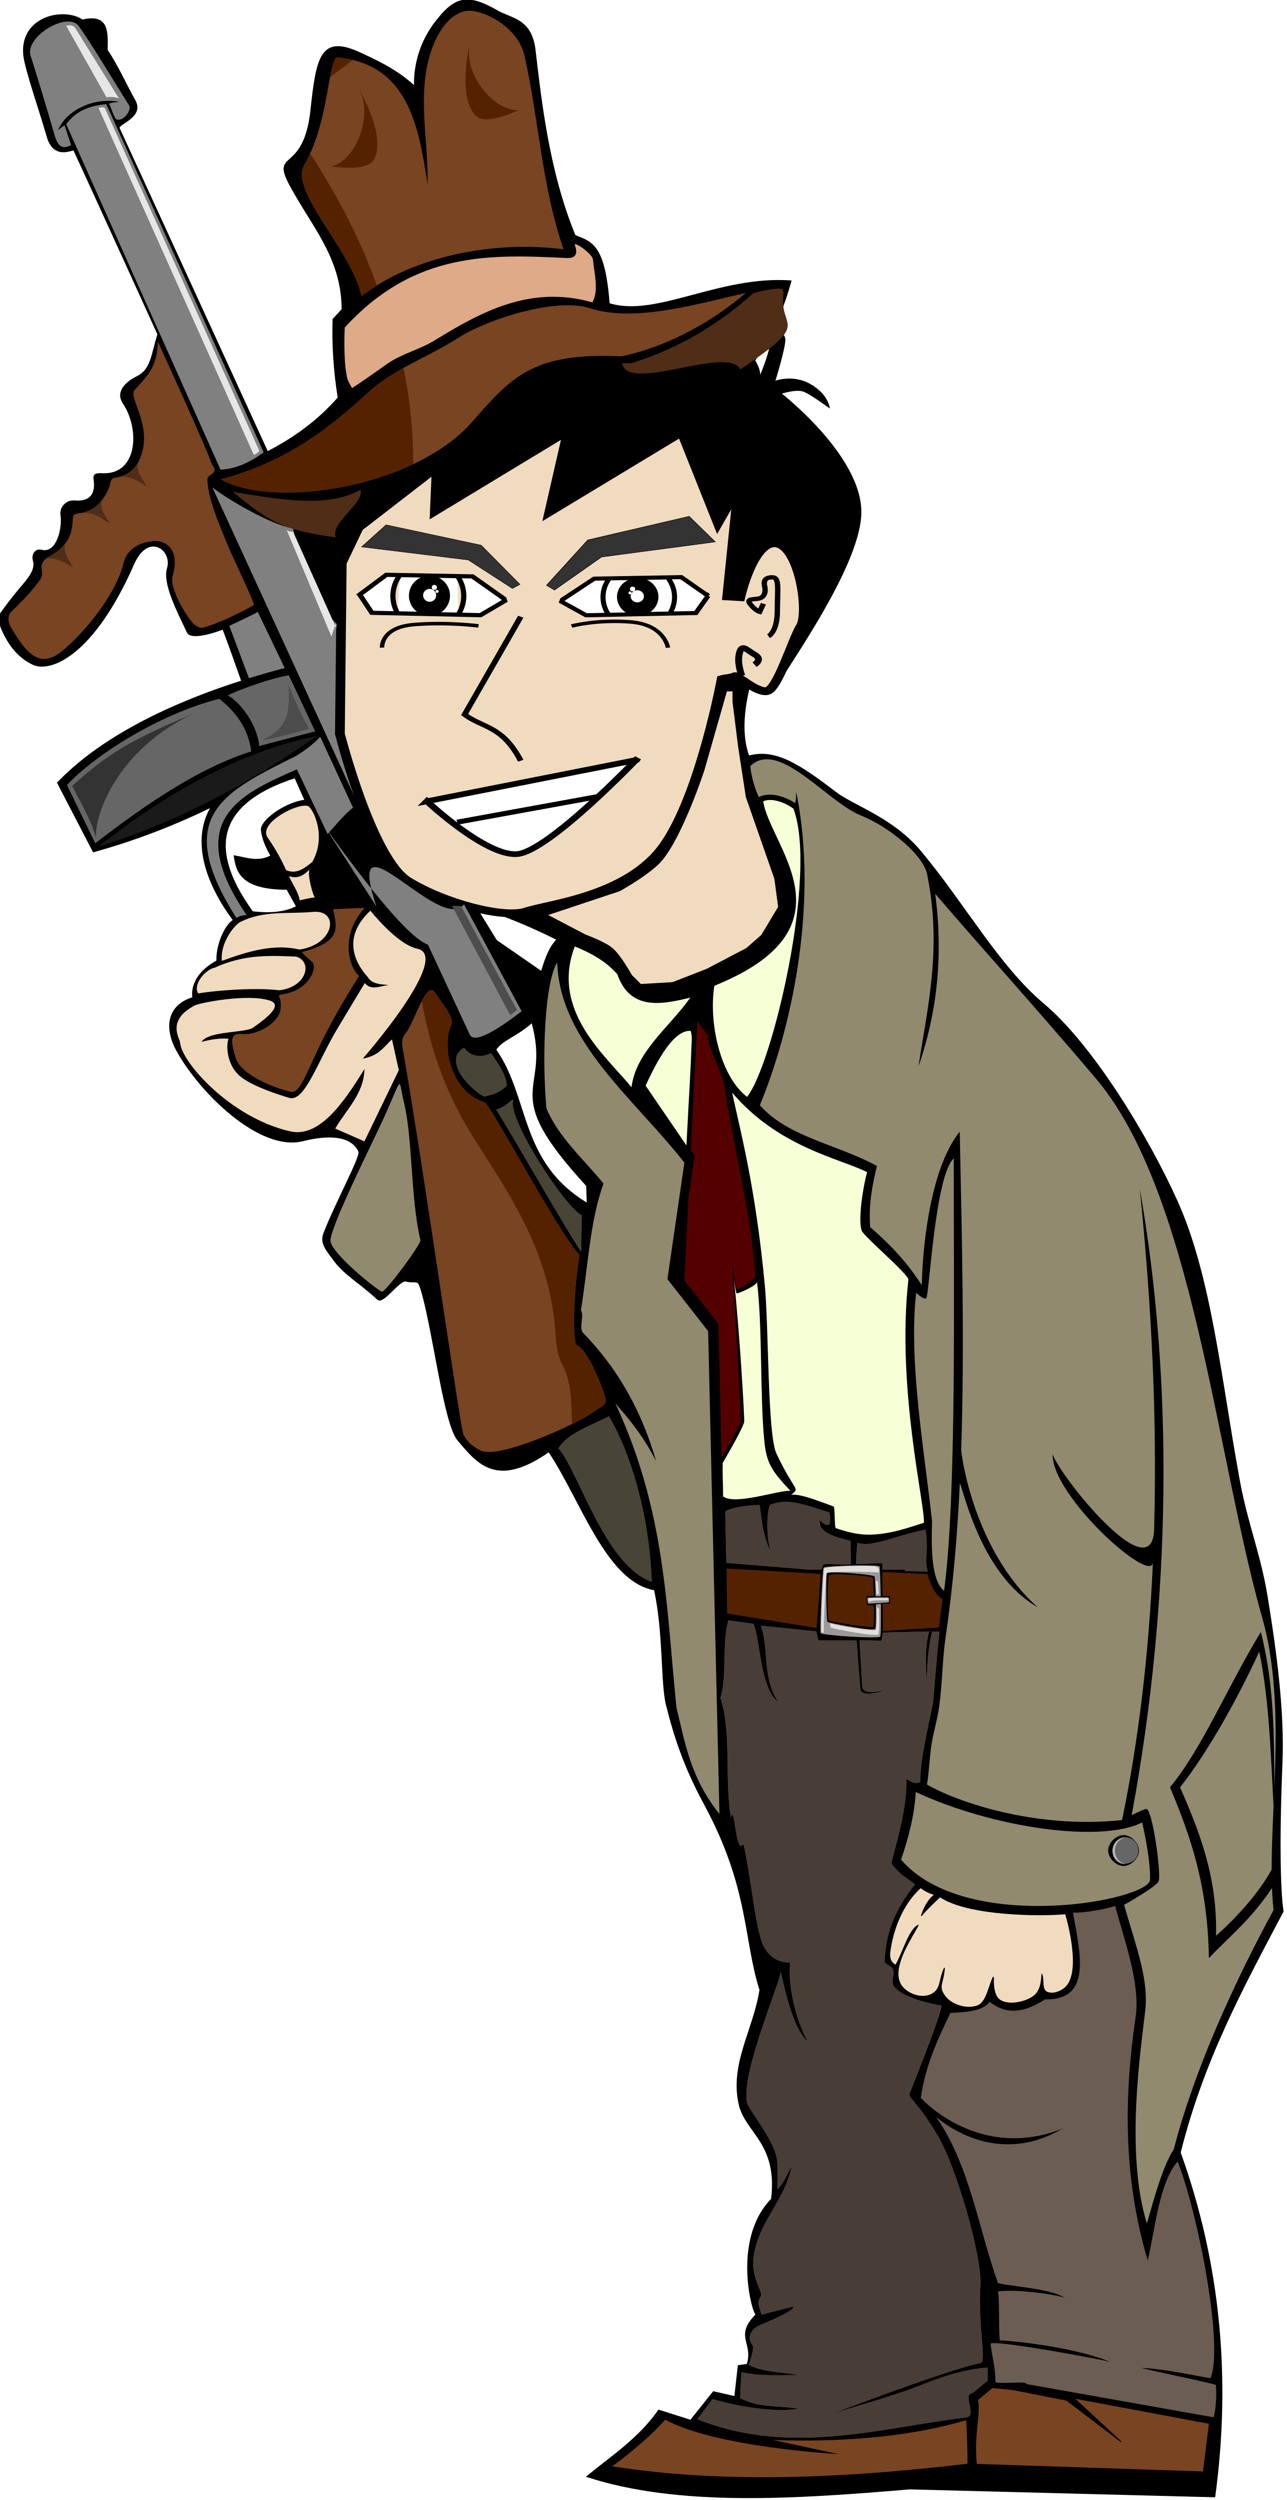 <?xml version="1.0" encoding="UTF-8" standalone="no"?>
<!-- Created with Inkscape (http://www.inkscape.org/) -->

<svg
   xmlns:dc="http://purl.org/dc/elements/1.1/"
   xmlns:cc="http://creativecommons.org/ns#"
   xmlns:rdf="http://www.w3.org/1999/02/22-rdf-syntax-ns#"
   xmlns:svg="http://www.w3.org/2000/svg"
   xmlns="http://www.w3.org/2000/svg"
   xmlns:sodipodi="http://sodipodi.sourceforge.net/DTD/sodipodi-0.dtd"
   xmlns:inkscape="http://www.inkscape.org/namespaces/inkscape"
   id="svg5149"
   sodipodi:docname="gagnstergun.svg"
   viewBox="0 0 522.58 1015.1"
   version="1.1"
   inkscape:version="0.92.1 r15371"
   width="557.419"
   height="1082.773">
  <defs
     id="defs7368" />
  <sodipodi:namedview
     id="base"
     bordercolor="#666666"
     inkscape:pageshadow="2"
     inkscape:window-y="-8"
     fit-margin-left="0"
     pagecolor="#ffffff"
     fit-margin-top="0"
     inkscape:window-maximized="1"
     inkscape:zoom="0.4384062"
     inkscape:window-x="-8"
     inkscape:window-height="706"
     showgrid="false"
     borderopacity="1.0"
     inkscape:current-layer="g4822"
     inkscape:cx="534.61852"
     inkscape:cy="586.52295"
     fit-margin-right="0"
     fit-margin-bottom="0"
     inkscape:window-width="1366"
     inkscape:pageopacity="0.0"
     inkscape:document-units="px"
     inkscape:snap-global="false" />
  <g
     id="layer1"
     inkscape:label="Ebene 1"
     inkscape:groupmode="layer"
     transform="translate(-164.42,5.328)">
    <g
       id="g4920"
       transform="matrix(0.355,0,0,0.355,-1654,-310.94)">
      <path
         id="path3029-6"
         d="m 5656.6,860.86 c -13.474,0.065 -23.579,8.77 -36.375,25.344 -14.688,19.025 -24.526,44.532 -23.875,73.094 -21.358,-19.615 -45.531,-30.142 -61.125,-37.469 -45.489,-21.374 -50.685,2.542 -57.281,64.719 -7.951,74.947 -46.495,44.659 -23.562,86.937 26.116,48.149 58.807,82.195 59.219,141.22 l -10.406,11.25 c -0.94,29.933 1.135,59.848 5.875,89.781 -23.91,27.281 -51.426,46.532 -80.75,61.781 -78.05,-170.63 -168.2,-366.88 -169.62,-370 -2.193,-4.806 28.802,-12.6 17.969,-31.813 -10.124,-17.955 -19.783,-39.993 -31.688,-57.531 0.348,-21.009 1.57,-41.39 -28.281,-34.438 -22.483,-14.816 -72.276,-3.129 -67.156,41 1.863,16.058 18.763,64.495 26.625,92.188 7.847,27.642 29.512,13.957 30.594,15.781 0.836,1.41 44.318,96.483 96.062,210.47 -7.36,24.139 -7.62,40.542 -23.938,48.531 -11.336,5.55 -24.901,16.639 -15.469,30.688 19.483,29.018 17.063,81.469 -23.188,80.25 -7.057,-0.214 -11.418,-0.268 -10.406,6.312 2.458,15.99 -3.626,26.515 -22.125,24.812 -9.252,-0.851 -17.044,7.147 -15.719,16.156 2.269,15.423 -4.634,44.878 -22.344,40.219 -6.599,-1.736 -11.303,4.832 -9.188,12 3.688,12.492 -9.851,24.542 -20.594,38.031 -11.059,13.887 -20.324,26.618 -20.031,27.437 1.342,3.759 10.236,39.702 40.812,53.375 18.79,8.403 67.896,-8.723 114.59,-114.84 16.583,-37.685 44.969,-16.364 38.594,4.719 -5.357,17.715 12.209,50.672 22.719,73.219 3.479,7.464 22.99,2.974 40.781,-3.594 2.157,5.132 22.405,61.176 24.5,68.656 2.02,27.881 2.643,79.682 -16.906,110.94 -50.488,40.136 -33.845,102.15 4.25,153.12 -10.51,6.908 -19.659,30.236 -18.781,46.594 -19.48,10.63 -29.523,25.705 -27.625,42.094 -27.878,8.539 -33.461,33.276 -17.75,61.5 26.284,47.218 94.306,114.6 143.69,102.22 15.877,-3.98 53.033,-11.254 64.062,12.219 2.622,5.581 -26.122,57.734 -39.906,93.375 -4.514,11.672 2.673,19.003 10.281,29.656 12.848,17.99 29.493,26.114 51.188,46.219 6.272,5.813 24.885,-22.68 32.156,-20.969 13.07,3.076 13.48,-3.634 17.75,10.719 13.794,46.372 25.826,152.42 41.719,171.16 22.612,26.654 44.3,55.063 104.06,13.281 36.555,54.18 65.818,148.63 120.88,157.91 10.675,49.067 7.478,107 13.594,131.41 9.03,36.028 19.987,70.3 43.438,113.66 51.859,95.879 44.974,153.91 63.594,212.59 -7.422,46.673 -34.893,85.69 -23.406,132.44 8.277,31.417 44.234,43.4 36.656,106.75 -45.79,46.883 -20.916,133.66 -17.531,131.81 -25.082,25.511 -2.455,32.175 -10.332,57.214 l -10.199,1.474 -3.969,35.406 -24.438,-5.594 -26.125,32.656 -36.469,-11.562 c -22.955,32.797 -53.74,52.514 -82.281,76 105.32,34.163 236.86,25.251 369.75,14.125 l 348.59,9.031 c 18.144,-134.2 6.615,-265.61 -39.5,-393.78 26.578,-105.57 70.026,-185.58 117.71,-275.81 0,0 -6.821,-33.507 -1.281,-170.28 2.302,-56.834 -5.976,-122.62 -17.019,-190.04 -7.97,-48.658 -22.699,-82.856 -31.906,-133.28 -21.73,-119.01 -32.261,-232.79 -71.5,-319.69 -32.182,-71.268 -95.322,-176.71 -152.72,-224.97 -51.403,-43.215 -90.651,-115.26 -141.12,-175.19 -31.285,-37.144 -76.132,-51.114 -96.438,-66.625 -40.189,-30.7 -68.396,-49.837 -99.219,-41.344 -15.284,-42.468 5.702,-96.938 15.906,-132.28 62.929,-217.96 -56.5,-191.88 -85.406,-175.28 -16.942,-10.171 -28.756,-25.506 -35.656,-45.719 58.281,-45.106 122.03,-76.147 153.5,-190.19 -82.353,-5.831 -154.33,42.684 -208,26 -5.17,-68.102 -20.215,-70.272 -39.031,-77.937 -30.636,-74.127 -39.252,-157.48 -45.719,-212.16 -4.226,-35.734 -26.95,-35.358 -43.438,-44.906 -14.305,-8.284 -25.094,-12.294 -34.312,-12.25 z m -190.5,599.28 c 23.969,7.209 48.595,13.213 72.938,19.75 -3.344,16.599 0.407,32.602 14.094,47.781 -5.434,7.219 -33.027,30.872 -11.656,35.844 -2.354,12.48 -11.459,27.734 5.312,42.031 0,0 -8.861,6.349 -8.781,13.406 -7.91,-18.296 -36.301,-80.797 -71.906,-158.81 z m -6.469,290.31 11.438,25.625 c -23.02,2.829 -51.085,23.576 -49.844,34.281 1.148,9.904 5.285,19.521 10.969,29.281 -14.914,8.014 -28.289,2.252 -42.062,0 2.6,17.71 6.94,38.178 60.344,38.406 l 11,19.656 c -15.344,7.673 -32.545,7.957 -50.312,5.938 -42.13,-58.573 -54.832,-119.58 48.469,-153.19 z m 207.25,148.16 c 24.057,5.717 62.541,21.711 92.469,36.875 -8.927,9.123 -13.128,21.425 -17.781,36.531 l -51.406,-35.562 z m 63.875,131.72 c 22.954,82.842 -40.686,74.414 62.562,186.78 l 0.625,20.031 c -78.208,-47.076 -65.704,-119.88 -104.51,-175.71 7.536,-11.619 23.411,-14.941 41.319,-31.102 z"
         sodipodi:nodetypes="cscsssccccssccssccssssssssscssssccccccscsscscssccsscccccccccccccccssssssscscccccssccccccccccscccccccccccccccc"
         style="fill:#000000;stroke:#000000;stroke-width:1px"
         inkscape:connector-curvature="0" />
      <path
         id="path3507-0"
         d="m 5535.1,1627.2 c -1.411,30.752 36.78,37.265 31.754,77.218 -7.401,-16.783 -27.851,-0.999 -43.946,-39.05 -8.337,-19.708 0.704,-28.668 12.192,-38.168 z"
         sodipodi:nodetypes="ccsc"
         style="fill:#ffffff"
         inkscape:connector-curvature="0" />
      <path
         id="path3603-5"
         style="fill:#f1dbbf;fill-opacity:1"
         inkscape:connector-curvature="0"
         d="m 5471.2,1782.3 c -14.868,0.083 -53.313,21.169 -42.719,36.562 8.019,11.65 15.346,24.264 21.031,37.188 12.012,5.226 21.024,-2.111 30.062,-9.375 15.631,-27.93 2.714,-56.846 -3.656,-63.031 -0.951,-0.923 -2.595,-1.356 -4.719,-1.344 z m 6.438,71.5 c -0.594,0.216 -1.03,0.728 -1.344,1.469 0.45,-0.48 0.9,-0.959 1.344,-1.469 z m -1.344,1.5 c -6.826,7.286 -14.416,11.076 -23.562,7.531 4.096,9.27 11.184,18.969 12.312,27.813 0,-10e-5 14.468,-3.542 17.438,-3.219 -1.756,-1.216 -8.911,-25.576 -6.188,-32.125 z m 69.688,47.156 c -34.713,32.298 -15.222,62.525 -2.906,76.094 4.71,7.801 14.361,8.186 23.812,8.875 -9.516,1.077 -20.071,6.797 -27.344,-2.219 l -31.062,51.688 c -23.214,38.623 -37.65,84.894 -55.406,79.625 -8.155,-2.42 -42.85,-12.842 -57.156,-25.563 -13.289,-11.816 -15.508,-32.589 -12.25,-41.969 -7.442,-0.784 -16.921,-0.128 -30.875,3.5 8.181,-12.838 50.541,-9.988 59.25,-16.406 8.435,-6.216 36.539,-24.945 19.062,-30.75 -25.536,-8.482 -80.665,2.691 -85.938,5.438 -33.015,17.2 -17.127,37.916 -16.844,42.594 1.353,22.332 58.285,86.418 126.19,101.53 32.812,7.303 60.59,-32.113 84.625,-71.344 -0.562,28.475 -20.795,46.222 -33.406,68.125 l 33.406,14.625 39.312,-81.375 -7.781,-35.219 c -9.359,8.103 -13.944,18.311 -33.375,21.938 0,0 102.87,-117.36 62.188,-125.75 -22.974,-4.74 -53.5,-43.438 -53.5,-43.438 z m -63.562,1.25 c -0.911,0.022 -1.861,0.082 -2.844,0.188 -27.469,2.483 -55.429,-1.967 -82.125,11.344 -6.542,2.808 -23.802,24.367 -21.344,44.625 29.846,-10.884 59.597,-19.892 88.594,-12.938 39.718,-5.641 45.963,-43.896 17.719,-43.219 z m -49.188,50.531 c -20.654,0.142 -41.93,2.694 -65.219,13.375 -10.934,2.08 -25.302,19.056 -19.062,29.438 15.62,-2.655 61.483,-7.178 93.125,-3.562 31.127,-3.832 38.189,-32.622 19.062,-38.5 -9.274,-0.392 -18.518,-0.815 -27.906,-0.75 z" />
      <path
         id="path3776-4"
         d="m 6197.5,3030.3 c 0,0 -16.272,15.026 -21.327,21.803 2.204,-7.21 7.159,-18.557 15.522,-24.435 -5.098,-0.689 -12.938,-4.887 -16.263,-7.919 -20.804,18.525 -31.96,47.964 -35.283,73.564 -0.597,4.603 -0.529,11.375 6.556,15.333 7.428,-11.913 15.438,-41.208 25.653,-45.64 -5.746,12.074 -30.06,45.294 -20.791,65.913 5.054,11.243 22.896,18.445 34.311,13.794 13.659,-5.566 9.829,-16.246 16.686,-31.124 -1.143,17.617 -7.855,20.903 0.287,32.066 7.734,10.603 25.49,15.983 37.731,11.25 10.558,-4.083 12.86,-23.674 18.007,-32.962 -0.36,14.009 1.635,23.636 8.811,27.393 10.07,5.273 27.846,1.603 36.968,-5.178 7.123,-5.295 9.009,-13.422 9.64,-24.822 2.453,4.263 -0.75,16.522 5.251,19.736 7.615,4.079 19.627,-1.226 24.539,-8.332 15.369,-22.235 -2.745,-81.043 -2.745,-81.043 -25.836,2.69 -111.22,2.501 -143.55,-19.398 z"
         sodipodi:nodetypes="scccsccsscsscsscssss"
         style="fill:#f1dbbf;stroke:#000000;stroke-width:1px;fill-opacity:1"
         inkscape:connector-curvature="0" />
      <path
         id="path3796-6"
         d="m 6169.3,2909.7 c -1.467,26.761 -8.187,52.672 -16.938,78.219 74.117,86.659 284.85,47.508 285.81,23.094 0.96,-24.414 -9.125,-66.531 -9.125,-66.531 -46.022,24.259 -170.67,6.863 -259.75,-34.781 z m 238.12,50.562 c 8.361,-1e-4 17.156,8.795 17.156,17.156 0,8.361 -8.795,17.125 -17.156,17.125 -8.361,0 -17.125,-8.764 -17.125,-17.125 0,-8.361 8.764,-17.156 17.125,-17.156 z"
         sodipodi:nodetypes="ccsccsssss"
         style="fill:#918a6f;stroke:#000000;stroke-width:1px"
         inkscape:connector-curvature="0" />
      <path
         id="path3050-0"
         d="m 5503.4,1900.7 c 3.313,18.764 10.487,34.761 -27.421,46.702 -10.714,3.375 -11.494,0.192 3.351,13.767 5.421,4.958 -0.401,23.09 -18.343,32.233 -9.746,4.966 -20.801,4.536 -19.702,6.635 3.198,6.106 2.344,16.03 0.885,19.477 -6.626,15.656 -28.961,25.33 -42.697,23.97 -15.209,-1.506 -12.805,9.254 -7.924,26.511 6.208,21.945 49.498,36.047 56.411,37.737 10.343,2.528 12.982,8.622 29.02,-27.129 18.032,-40.198 31.885,-64.645 55.995,-103.53 -11.549,-10.077 -22.31,-46.152 6.507,-77.848 -7.914,0.355 -36.083,1.479 -36.083,1.479 z"
         sodipodi:nodetypes="csssssssssccc"
         style="fill:#784421"
         inkscape:connector-curvature="0" />
      <path
         id="path3132-5"
         d="m 5255.4,976.83 c -27.8,-3.662 -53.338,10.007 -63.563,26.866 -5.675,9.356 -3.459,5.548 4.345,0.453 0.563,1.377 6.978,21.39 7.43,22.64 -12.058,6.441 -16.217,-0.529 -20.415,-16.607 -2.265,-8.678 -23.045,-77.548 -25.657,-84.683 -8.178,-22.336 42.4,-52.322 54.875,-34.754 16.026,22.57 37.166,58.353 57.504,90.658 3.392,5.388 -6.522,18.791 -14.278,16.083 -2.752,-0.961 -6.562,-14.944 -8.587,-17.684 1.683,-2.543 16.624,-1.882 8.346,-2.972 z"
         sodipodi:nodetypes="ssccssssscs"
         style="fill:#808080"
         inkscape:connector-curvature="0" />
      <path
         id="path3152-25"
         d="m 5198,1002.9 c 12.337,-16.675 28.679,-21.088 45.843,-22.979 l 180.04,398.32 c -13.219,9.816 -30.885,19.226 -49.351,19.77 z"
         sodipodi:nodetypes="ccccc"
         style="fill:#808080"
         inkscape:connector-curvature="0" />
      <path
         id="path3152-2-3"
         d="m 5365.2,1418.3 c 20.569,16.25 78.066,48.421 95.231,46.529 l 72.872,159.17 c -37.159,24.341 -8.297,68.417 13.506,73.651 33.394,8.016 23.9,74.481 -15.132,82.836 z"
         sodipodi:nodetypes="cccscc"
         style="fill:#808080"
         inkscape:connector-curvature="0" />
      <g
         transform="matrix(1.281,0,0,1.027,5307.917,1218.634)"
         inkscape:label="Layer 1"
         id="layer1-3">
        <g
           transform="matrix(0.749,0,0,0.749,5.228,52.568)"
           id="g4822">
          <g
             id="g4866">
            <path
               d="m 205.34,397.09 c 0,0 -31.707,-36.236 -34.726,-64.923 -3.02,-28.687 -60.394,-126.83 18.118,-211.38 78.512,-84.551 220.44,-141.93 264.22,-147.96 43.786,-6.039 167.59,-51.335 212.89,-12.079 45.3,39.25 39.26,64.917 39.26,64.917 0,0 21.138,-58.884 12.079,-75.492 -9.059,-16.608 18.118,6.039 18.118,19.628 0,13.589 -12.079,61.904 -12.079,61.904 0,0 21.138,-10.569 42.276,4.529 21.138,15.098 22.648,34.726 22.648,34.726 0,0 -21.138,-19.628 -30.197,-24.158 -9.059,-4.529 -27.177,3.02 -27.177,3.02 0,0 96.63,93.61 95.12,178.16 -1.51,84.551 -99.65,247.61 -104.18,265.73 l 9.059,-36.236"
               style="fill:#000000;stroke:#000000;stroke-width:1px"
               id="path4816"
               inkscape:connector-curvature="0" />
            <path
               d="m 226.96,249.4 -19.979,52.169 -2.22,254.18 c 0,0 37.739,185.36 81.028,218.66 43.289,33.299 114.33,56.608 140.97,45.509 26.639,-11.1 120.99,-22.199 164.28,-97.677 43.289,-75.478 68.818,-247.52 68.818,-247.52 l 3.33,-1.11 c 0,0 8.88,-1.11 12.21,-3.33 3.33,-2.22 24.419,23.309 37.739,22.199 13.32,-1.11 31.079,-76.588 41.069,-96.567 9.99,-19.979 -1.11,-117.66 -28.859,-123.21 -27.749,-5.55 -43.289,79.918 -43.289,79.918 l -15.54,-1.11 13.32,-162.06 -24.419,53.278 -43.289,-135.42 -157.62,118.77 22.199,-120.99 -158.73,119.88 2.22,-65.488 -93.237,89.907 z"
               style="fill:#f1dbbf;stroke:#000000;stroke-width:11.616;fill-opacity:1;stroke-miterlimit:4;stroke-dasharray:none"
               id="path4814"
               inkscape:connector-curvature="0" />
            <path
               d="m 228.44,348.82 31.67,-29.414 102.69,2.353 37.429,32.944 0.96,3.53 -28.791,21.178 -129.56,-3.53 -14.396,-27.061 z"
               style="fill:#ffffff;stroke:#000000;stroke-width:6.193;fill-opacity:1"
               id="path4253"
               inkscape:connector-curvature="0" />
            <circle
               transform="matrix(0.636,0,0,0.779,123.83,44.091)"
               style="fill:#000000"
               id="path4767"
               cx="295.175"
               cy="393.315"
               r="38.501" />
            <path
               d="m 273.48,376.36 c -3.506,-7.546 -5.522,-16.264 -5.522,-25.57 0,-11.788 3.209,-22.663 8.621,-31.365 m 68.152,1.583 c 4.841,8.423 7.687,18.696 7.687,29.783 0,10.132 -2.392,19.561 -6.495,27.542"
               style="fill:#f1dbbf;stroke:#000000;stroke-width:6.193;fill-opacity:1"
               sodipodi:nodetypes="csccsc"
               id="path4771"
               inkscape:connector-curvature="0" />
            <circle
               transform="matrix(0.45,0,0,0.552,160.59,27.783)"
               style="fill:#ffffff"
               id="path4776"
               cx="335.941"
               cy="583.555"
               r="17.363" />
            <circle
               transform="matrix(0.176,0,0,0.216,258.27,212.07)"
               style="fill:#ffffff"
               id="path4778"
               cx="335.941"
               cy="583.555"
               r="17.363" />
            <circle
               transform="matrix(0.108,0,0,0.132,284.3,267.04)"
               style="fill:#ffffff"
               id="path4780"
               cx="335.941"
               cy="583.555"
               r="17.363" />
            <path
               d="m 643.65,350.65 -31.989,-27.792 -103.72,2.223 -37.805,31.127 -0.969,3.335 29.081,20.01 130.86,-3.335 14.54,-25.568 z"
               style="fill:#ffffff;stroke:#000000;stroke-width:6.05;fill-opacity:1"
               id="path4792"
               inkscape:connector-curvature="0" />
            <circle
               transform="matrix(-0.642,0,0,0.736,749.31,62.727)"
               style="fill:#000000"
               id="path4794"
               cx="295.175"
               cy="393.315"
               r="38.501" />
            <path
               d="m 598.15,376.66 c 3.541,-7.13 5.578,-15.367 5.578,-24.159 0,-11.138 -3.241,-21.413 -8.707,-29.635 m -68.837,1.496 c -4.889,7.958 -7.764,17.664 -7.764,28.14 0,9.573 2.416,18.481 6.561,26.023"
               style="fill:none;stroke:#000000;stroke-width:6.05"
               sodipodi:nodetypes="csccsc"
               id="path4796"
               inkscape:connector-curvature="0" />
            <circle
               transform="matrix(-0.455,0,0,0.521,712.17,47.319)"
               style="fill:#ffffff"
               id="path4798"
               cx="335.941"
               cy="583.555"
               r="17.363" />
            <circle
               transform="matrix(-0.178,0,0,0.204,613.52,221.44)"
               style="fill:#ffffff"
               id="path4800"
               cx="335.941"
               cy="583.555"
               r="17.363" />
            <circle
               transform="matrix(-0.109,0,0,0.125,587.22,273.37)"
               style="fill:#ffffff"
               id="path4802"
               cx="335.941"
               cy="583.555"
               r="17.363" />
            <path
               d="m 419.32,333.62 -46.147,-58.171 -113.34,-30.297 -29.145,32.721 127.11,19.39 52.624,42.416 8.905,-6.059 z"
               style="fill:#333333;stroke:#000000;stroke-width:0.656px"
               id="path4804"
               inkscape:connector-curvature="0" />
            <path
               d="m 451.08,335.02 49.201,-67.417 120.84,-35.113 31.074,37.922 -135.52,22.472 -56.106,49.158 -9.495,-7.023 z"
               style="fill:#333333;stroke:#000000;stroke-width:0.729px"
               id="path4806"
               inkscape:connector-curvature="0" />
            <path
               d="m 420.36,381.71 -66.948,145.51 c 22.316,20.544 44.632,15.921 66.948,68.595"
               style="fill:none;stroke:#000000;stroke-width:6.902"
               sodipodi:nodetypes="ccc"
               id="path4808"
               inkscape:connector-curvature="0" />
            <path
               d="m 308.51,656.13 c 0,0 70.065,81.968 107.4,78.526 C 453.246,731.214 560,591.716 560,591.716 l -1.621,2.941 -249.87,61.475 z"
               style="fill:#ffffff;stroke:#000000;stroke-width:8.436;fill-opacity:1"
               sodipodi:nodetypes="csc"
               id="path4812"
               inkscape:connector-curvature="0" />
            <path
               d="m 699.06,452.95 c 0,0 10.569,-7.549 0,-15.098 -10.569,-7.549 -15.098,-16.608 -18.118,-1.51 -3.02,15.098 3.02,33.217 3.02,33.217"
               style="fill:none;stroke:#000000;stroke-width:8.2"
               id="path4818"
               inkscape:connector-curvature="0" />
            <path
               d="m 715.67,410.68 c 0,0 10.569,-6.039 10.569,-37.746 0,-31.707 3.02,-49.825 -6.039,-49.825 -9.059,0 -10.569,6.039 -9.059,13.589 1.51,7.549 0,16.608 -7.549,18.118 -7.549,1.51 -15.098,0 -9.059,9.059 6.039,9.059 10.569,10.569 10.569,10.569 l 4.529,-12.079"
               style="fill:none;stroke:#000000;stroke-width:6.4"
               id="path4820"
               inkscape:connector-curvature="0" />
            <path
               transform="matrix(1.335,0,0,1.335,-49.322,-277.87)"
               style="fill:none;stroke:#000000;stroke-width:3.9"
               sodipodi:nodetypes="csc"
               d="m 227.99,528.45 c 0,0 -1.51,-22.648 28.687,-25.667 30.197,-3.02 57.374,1.51 57.374,1.51"
               id="path4846"
               inkscape:connector-curvature="0" />
            <path
               d="m 595.86,427.81 c 0,0 -4.032,-34.276 -44.357,-38.308 -40.324,-4.032 -70.567,6.049 -70.567,6.049"
               style="fill:none;stroke:#000000;stroke-width:5.208"
               sodipodi:nodetypes="csc"
               id="path4850"
               inkscape:connector-curvature="0" />
            <path
               transform="matrix(1.335,0,0,1.335,147.07,-56.176)"
               style="fill:none;stroke:#000000;stroke-width:5.6"
               sodipodi:nodetypes="cc"
               d="M 147.96,556.83 273.015,528.454"
               id="path4852"
               inkscape:connector-curvature="0" />
          </g>
        </g>
      </g>
      <g
         id="g4901">
        <path
           id="path3048-90"
           sodipodi:nodetypes="ssssssssssssssssssssssss"
           style="fill:#784421"
           inkscape:connector-curvature="0"
           d="m 5302.9,1251.6 c -1.063,30.762 -12.734,39.461 -26.8,55.607 -7.618,8.745 23.476,43.09 5.07,80.81 -5.408,11.084 -13.673,16.782 -27.091,19.222 -4.881,0.888 -4.73,3.121 -5.967,7.776 -2.682,10.088 -13.058,29.514 -33.101,32.614 -9.475,1.465 -8.954,1.175 -9.634,9.686 -0.881,11.024 -2.687,26.923 -26.357,39.752 -7.714,4.181 -9.809,9.263 -9.035,14.808 0.761,5.457 0.575,8.886 -2.176,12.628 -10.366,14.095 -23.134,26.957 -32.281,35.58 -4.952,4.669 -4.048,12.496 -0.787,18.083 18.332,31.413 30.623,41.624 48.813,33.794 15.718,-6.767 69.013,-61.413 80.103,-106.99 4.604,-18.92 21.982,-23.885 33.285,-25.233 12.689,-1.514 32.242,7.294 22.813,40.084 -4.233,14.719 18.78,51.064 25.677,56.094 3.01,2.196 6.358,3.284 8.05,2.951 13.704,-2.698 46.266,-18.04 59.148,-26.057 1.777,-1.106 -25.495,-57.398 -30.625,-70.092 -9.629,-23.828 -21.397,-50.889 -22.483,-72.542 -0.174,-3.469 1.5,-4.766 5.055,-7.126 7.133,-4.734 0.05,-10.417 -0.214,-11.606 -2.34,-10.511 -61.461,-139.84 -61.461,-139.84 z" />
        <path
           id="path3052-0"
           sodipodi:nodetypes="csccc"
           style="fill:#502d16"
           inkscape:connector-curvature="0"
           d="m 5196.6,1483 c -2.267,2.36 -3.001,3.914 -8.976,8.614 -4.728,3.72 -10.408,5.954 -12.699,8.176 12.927,-1.186 22.032,4.435 31.028,10.25 -4.511,-8.525 -11.506,-16.178 -9.354,-27.041 z" />
        <path
           id="path3052-6-9"
           sodipodi:nodetypes="csccc"
           style="fill:#502d16"
           inkscape:connector-curvature="0"
           d="m 5238.6,1433.3 c -2.267,2.36 -1.94,2.942 -7.915,7.642 -4.728,3.72 -10.806,5.512 -14.378,6.497 12.927,-1.186 22.518,6.512 31.514,12.328 -4.511,-8.525 -11.373,-15.604 -9.221,-26.466 z" />
        <path
           id="path3052-60-3"
           sodipodi:nodetypes="csccc"
           style="fill:#502d16"
           inkscape:connector-curvature="0"
           d="m 5279.9,1390.4 c -2.439,3.516 -3.709,6.228 -8.382,9.739 -4.582,3.443 -8.806,4.904 -12.558,5.969 12.927,-1.186 22.516,5.626 31.512,11.442 -4.511,-8.525 -12.724,-16.288 -10.572,-27.15 z" />
        <path
           id="path3152-1-0"
           sodipodi:nodetypes="cccsc"
           style="fill:#808080"
           inkscape:connector-curvature="0"
           d="m 5384.6,1576.7 c 12.337,-5.928 25.478,-11.942 32.582,-15.891 l 30.968,64.501 c -9.79,7.53 -32.499,34.23 -37.919,19.77 z" />
      </g>
      <g
         id="g3318-2-3"
         transform="translate(3155,-614.54)">
        <path
           id="path3249-49-5"
           sodipodi:nodetypes="ccccc"
           style="fill:#000000;stroke:#000000;stroke-width:1.054px"
           inkscape:connector-curvature="0"
           d="m 2033.1,2370.7 40.968,78.958 c 85.55,-23.673 182.24,-66.734 263.53,-133.03 l -34.954,-79.099 c -103.36,26.031 -208.63,69.3 -269.55,133.17 z" />
        <path
           id="path3208-1-0-6"
           sodipodi:nodetypes="ccccc"
           style="fill:#666666"
           inkscape:connector-curvature="0"
           d="m 2043.9,2373.3 32.335,66.611 c 58.333,-45.004 118.88,-86.309 178.49,-105.09 -3.348,-26.276 -17.675,-45.073 -36.539,-60.144 -66.159,16.438 -141.45,63.17 -174.29,98.623 z" />
        <path
           id="path3208-3-2-3-6"
           sodipodi:nodetypes="ccccc"
           style="fill:#666666"
           inkscape:connector-curvature="0"
           d="m 2227.9,2270.8 c 14.987,8.44 33.697,33.616 35.892,57.88 l 64.024,-16.814 -30.072,-64.024 c -15.723,1.914 -56.261,15.745 -69.844,22.958 z" />
        <path
           id="path3314-3-9"
           sodipodi:nodetypes="ccc"
           style="fill:#1a1a1a"
           inkscape:connector-curvature="0"
           d="m 2079.9,2443.8 c 115.32,-35.561 207.03,-96.286 249.7,-126.64 -83.729,16.809 -170.54,63.665 -249.7,126.64 z" />
        <path
           id="path3316-7-9"
           sodipodi:nodetypes="cccc"
           style="fill:#333333"
           inkscape:connector-curvature="0"
           d="m 2049.9,2374.4 c 12.133,23.386 23.516,43.038 27.02,59.82 -0.879,-34.571 31.537,-107.51 116.81,-144.95 -62.631,27.151 -96.528,41.186 -143.83,85.128 z" />
      </g>
      <path
         id="path3152-1-5-6"
         d="m 5455.8,1728 c 11.652,-5.128 27.906,-18.57 32.724,-24.577 l 37.592,81.255 c -9.89,6.994 -28.863,30.64 -29.188,29.956 l -35.048,-73.827 c -63.658,27.85 -131.84,57.96 -57.449,166.72 -4.291,-0.098 -9.504,1.315 -11.623,3.388 -72.892,-114.45 -17.29,-142.85 62.993,-182.91 z"
         sodipodi:nodetypes="cccscccc"
         style="fill:#808080"
         inkscape:connector-curvature="0" />
      <path
         id="path3358-5-69"
         d="m 5208.3,892.81 c -3.763,-4.313 -6.989,-2.718 -10.347,-2.587 l 46.24,82.132 c 4.302,-1.227 11.347,-0.248 14.308,1.294 z"
         sodipodi:nodetypes="ccccc"
         style="fill:#e6e6e6"
         inkscape:connector-curvature="0" />
      <path
         id="path3358-0-3"
         d="m 5242.1,984.32 c -2.305,-1.059 -4.702,-0.644 -7.114,0 l 177.61,396.83 c 2.592,-0.782 4.577,-2.534 6.413,-4.525 z"
         sodipodi:nodetypes="ccccc"
         style="fill:#e6e6e6"
         inkscape:connector-curvature="0" />
      <path
         id="path3358-5-6-6"
         d="m 5457.6,1469.1 c -2.914,-0.069 -5.139,-0.159 -7.488,-2.251 l 51.274,122.086 c 8.706,-27.404 4.553,-8.184 5.803,-8.987 z"
         sodipodi:nodetypes="ccccc"
         style="fill:#e6e6e6"
         inkscape:connector-curvature="0" />
      <g
         id="g3456-9"
         transform="translate(5025.6,-595.42)">
        <path
           id="path3027-15"
           sodipodi:nodetypes="ssscssssssss"
           style="fill:#784421"
           inkscape:connector-curvature="0"
           d="m 594.31,2591.7 c 7.588,11.266 22.136,28.422 18.74,36.095 -12.089,27.312 0.407,77.734 38.07,89.357 6.43,1.984 85.729,151.93 108.45,174.44 -8.14,49.442 -7.388,101.93 -3.186,103.24 11.752,3.686 29.768,47.83 32.907,61.386 1.905,8.229 -7.897,9.883 -14.872,15.601 -12.827,10.516 -106.45,54.168 -128.04,43.532 -8.663,-4.267 -15.523,-10.246 -19.533,-18.093 -3.683,-7.207 -43.107,-287.95 -68.263,-434.55 -1.467,-8.55 -4.175,-16.963 1.28,-23.51 11.575,-13.891 24.049,-62.945 34.447,-47.508 z" />
        <path
           id="path3027-9-8"
           style="fill:#552200"
           inkscape:connector-curvature="0"
           d="m 589.76,2588.7 c -3.4,0.227 -6.963,5.373 -10.594,12.375 10.042,57.714 29.026,108.78 59.125,156.38 41.436,65.527 88.542,131.65 94.062,227.34 0.628,10.877 2.975,24.082 7.531,32.438 10.52,19.293 10.562,43.192 11.031,67.812 11.434,-5.62 20.161,-10.569 23.469,-13.281 6.975,-5.719 16.749,-7.365 14.844,-15.594 -3.138,-13.557 -21.154,-57.689 -32.906,-61.375 -4.202,-1.318 -4.953,-53.808 3.188,-103.25 -22.722,-22.515 -102.01,-172.45 -108.44,-174.44 -37.663,-11.623 -50.152,-62.063 -38.062,-89.375 3.396,-7.672 -11.162,-24.828 -18.75,-36.094 -1.462,-2.171 -2.964,-3.04 -4.5,-2.937 z" />
      </g>
      <path
         id="path3152-1-9-3"
         d="m 5552.9,1897.7 c -39.042,-116.126 73.017,32.819 100.16,-2.633 l 65.89,122.38 c -9.79,7.53 -52.747,40.885 -59.26,26.884 l -47.973,-103.13 c -28.568,-9.526 -100.975,-111.687 -117.472,-134.147 z"
         sodipodi:nodetypes="cccsccc"
         style="fill:#808080"
         inkscape:connector-curvature="0" />
      <path
         id="path3152-1-59-0"
         d="m 5653,2058.9 c 9.822,13.278 23.877,10.237 30.981,6.288 8.762,12.776 17.715,25.567 18.164,37.75 -12.69,10.645 -15.582,8.949 -24.72,12.064 -5.446,1.857 -53.399,-38.322 -24.426,-56.102 z"
         sodipodi:nodetypes="cccsc"
         style="fill:#484537"
         inkscape:connector-curvature="0" />
      <path
         id="path3152-1-59-5-3"
         d="m 5709.5,2119.2 c -7.541,20.358 60.793,124.43 78.425,131.59 -0.155,13.92 -1.034,29.682 -0.585,41.865 -8.155,-8.46 -89.497,-151.49 -97.902,-163.01 9.221,-0.447 20.204,-14.379 20.062,-10.438 z"
         sodipodi:nodetypes="ccccc"
         style="fill:#484537"
         inkscape:connector-curvature="0" />
      <path
         id="path3358-9-9"
         d="m 5649.6,1897.1 -10.347,-0.323 66.611,125.14 7.761,-5.82 z"
         sodipodi:nodetypes="ccccc"
         style="fill:#4d4d4d"
         inkscape:connector-curvature="0" />
      <path
         id="path3316-7-0-1"
         sodipodi:nodetypes="cccc"
         style="fill:#4d4d4d"
         inkscape:connector-curvature="0"
         d="m 5476.3,1694.4 c -7.633,-10.886 -19.766,-39.038 -23.77,-50.32 0.879,34.571 -0.787,48.763 -29.814,62.949 7.631,0.599 45.528,-10.936 53.583,-12.628 z" />
      <path
         id="path3012-5"
         d="m 6020.4,2578.6 c -5.585,0.073 -11.066,1.029 -16.781,3.188 -2.584,0 -6.588,28.59 -0.125,53.156 -11.249,-22.454 -11.037,-52.953 -12.75,-52.875 -16.759,0.762 -31.532,3.093 -38.938,7.531 l 1.312,58.781 94.812,7.75 h 13.776 l 2.238,-5.657 c -0.056,-2.182 31.54,1.293 31.5,-0.887 -0.164,-8.783 -0.221,-17.556 -0.294,-26.331 -37.369,-8.976 -34.423,-16.352 -35.469,-23.875 3.734,3.403 7.484,6.781 11.219,5.281 0.851,-4.546 1.768,-9.059 -0.312,-14.094 -20.996,-6.511 -35.915,-12.154 -50.188,-11.969 z m 160.44,31.813 c -33.211,6.351 -61.791,21.017 -77.844,14.906 -0.836,7.84 -1.361,15.756 -1.634,23.736 -0.081,2.353 30.377,-2.006 30.338,0.359 l -0.043,6.718 h 25.714 v 1.75 l 26.062,0.344 c -1.558,-5.57 -2.293,-12.073 -1.406,-20.437 0.632,-5.957 0.569,-18.593 -1.187,-27.375 z m -225.38,103.62 c -7.602,25.079 -1.319,64.334 -9.156,88.812 13.078,39.52 4.6,94.422 12,136.78 4.599,-17.805 4.952,44.582 14.5,30.312 9.194,44.034 11.808,80.492 19.5,107.72 6.529,23.112 22.396,27.976 33.531,27.844 -1.735,22.052 3.305,58.07 20.25,90.375 -10.622,-9.592 -20.29,-31.073 -30.844,-80.25 0.447,10.637 -46.578,117.82 -38.25,150.69 2.123,8.379 33.35,45.172 34.281,67.344 0.645,15.36 0.679,22.306 0.281,31 6.401,-5.536 11.08,-17.06 16.375,-26.469 -8.475,39.562 -33.62,58.697 -42.438,96.781 -6.993,30.206 10.57,46.35 6.75,52.594 -5.249,8.58 -0.27,12.811 1,20.656 l 36.219,-9.281 c 0,0 6.692,2.874 -37.594,21.062 -3.981,1.635 -18.494,9.721 -8.562,23.875 2.08,2.965 -4.5,21.75 -4.5,21.75 14.987,8.255 38.24,8.205 57.812,11.875 -21.743,-0.413 -42.243,1.658 -66.344,-3.469 l -1.406,29.562 c 19.5,11.04 44.375,8.678 66.938,12.063 -24.958,4.84 -67.333,-1.788 -98.438,-10.844 l -17.5,23.031 c 107.16,42.371 207.72,9.958 307.88,-2.125 12.544,-1.513 -5.418,-27.218 7.125,-27.906 l 17.094,-14.188 -0.031,-15 c -39.047,3.185 -69.648,18.394 -92.188,26.125 -36.309,12.454 -44.309,13.839 -86.062,27.031 0,0 135.59,-51.906 170.38,-58.281 6.912,-1.267 -3.369,-42.967 -0.406,-88.219 2.232,-34.094 -28.128,-137.05 -48.344,-171.12 -26.546,-44.74 -35.024,-42.74 -32.188,-49.844 12.322,-30.858 37.964,-96.445 35.844,-99.625 0,0 -42.027,-6.344 -53.906,-21.688 -4.832,-6.241 1.749,-13.771 -1.938,-20.75 -1.609,-3.046 -9.161,-5.403 -9.062,-7.75 1.519,-36.288 13.109,-60.447 34.719,-88.5 -9.266,-7.521 -17.796,-11.133 -27.062,-24.156 8.145,-31.534 17.499,-61.83 17.469,-96.25 4.692,2.548 8.903,6.378 15.5,3.688 0.298,-31.16 14.594,-86.473 15.094,-92.875 2.036,-26.093 4.323,-53.909 7.063,-79.5 l -8.375,-0.094 c -5.021,20.2 -5.701,39.796 -6.094,57.219 -1.306,-17.795 -2.491,-37.642 2.656,-57.281 l -52.875,1.344 c 0.013,-0.251 -1.748,9.614 -1.736,9.347 l -25.025,-0.53 c 0.91,13.855 1.882,32.551 3.137,53.027 0.626,10.217 21.649,4.704 25.063,4.438 -3.39,1.515 -26.294,8.221 -27.188,-1.625 -1.843,-20.291 -3.317,-40.646 -4.344,-55.562 h -43.885 l -1.99,-10 v -0.469 l -63.625,-6.5 c 9.565,26.539 1.063,58.548 19.938,87.625 -20.96,-17.702 -19.586,-65.111 -28.188,-89.719 z m 59.781,401.59 c -0.012,-0.277 -0.078,-0.513 -0.156,-0.656 0.049,0.228 0.108,0.43 0.156,0.656 z"
         sodipodi:nodetypes="cccccccccscccccccscccccccccccscccssccssccsscccccccccccsccssscsscccccccccccccscscccccccccccc"
         style="fill:#6c5d53"
         inkscape:connector-curvature="0" />
      <path
         id="path3014-2"
         d="m 6397.8,3040.7 c -9.091,3.386 -36.877,8.509 -48.188,7.603 6.925,42.19 23.803,100.76 -31.877,99.241 -29.377,19.048 -48.165,14.8 -63.425,2.791 -7.707,10.628 -26.097,11.907 -44.934,12.796 -14.777,30.398 -28.828,61.211 -33.837,97.191 4.125,4.442 68.618,72.131 162.04,35.114 -81.601,48.074 -146.31,-15.886 -144.36,-13.075 38.374,55.378 47.762,125.76 70.642,189.96 21.551,4.376 57.604,5.998 76.175,16.333 -17.464,-4.685 -57.031,-9.779 -76.375,-6.944 2.182,7.802 0.65,41.04 2.191,55.954 10.714,0.158 82.179,6.643 126.26,24.545 -14.158,-3.631 -137.38,-26.298 -136.76,-20.509 1.645,15.182 5.702,27.008 5.425,42.834 -0.075,4.319 35.853,-1.306 35.806,3.135 l 213.92,37.972 c 2.154,-6.509 3.776,-25.801 2.466,-36.971 -0.142,-1.214 -52.602,-11.718 -85.398,-19.445 29.44,0.649 78.824,12.775 79.434,11.285 15.265,-37.293 -15.07,-190.51 -37.754,-247.53 -21.249,25.055 -25.567,76.543 -34.167,113.27 -28.512,-95.61 -26.972,-188.45 -13.874,-278.36 5.747,-39.455 -14.013,-90.948 -23.406,-127.2 z"
         sodipodi:nodetypes="cccccccscccccssccscsccsc"
         style="fill:#6c5d53"
         inkscape:connector-curvature="0" />
      <path
         id="path4121-9-1-3"
         d="m 6131.5,2658.8 0.313,27.375 h 8.344 v 8.719 h -8.281 l 0.344,31.469 63.938,-4.108 4.438,-32.205 c -8.01,-4.488 -13.418,-15.074 -17.438,-28.875 z m -178.19,-3.969 0.75,51.469 102.34,16.594 4.594,-61.906 z m 125.53,6.687 c -4.805,0.082 -8.157,0.488 -8.531,1.281 -1.495,3.171 -1.715,50.898 -0.156,51.656 1.559,0.758 48.868,9.092 50.938,6.906 1.01,-1.067 0.989,-11.599 0.719,-24.469 h -8.156 v -10.719 h 8 c -0.301,-11.045 -0.707,-18.955 -0.75,-20.219 -0.076,-2.226 -27.648,-4.684 -42.062,-4.438 z"
         sodipodi:nodetypes="cccccccccccccccsccscccccs"
         style="fill:#552200"
         inkscape:connector-curvature="0" />
      <path
         id="path4123-1-4-5-75"
         style="fill:#999999"
         inkscape:connector-curvature="0"
         d="m 6122.1,2651.5 c -15.873,-0.825 -56.78,0.497 -57.845,2.538 -1.31,2.512 -4.388,71.882 -3.243,74.618 1.145,2.737 66.083,6.707 68.006,4.125 0.917,-1.23 1.046,-19.01 0.802,-37.537 -1.945,0.22 -3.662,0.413 -5.71,0.627 0.256,13.633 0.144,26.731 -0.84,28.086 -2.075,2.859 -53.337,-6.628 -54.59,-8.252 -1.253,-1.625 -1.717,-52.109 -0.796,-55.325 0.345,-1.206 7.991,-1.312 17.466,-0.862 15.793,0.749 36.675,3.058 37.261,4.366 0.392,0.876 0.926,11.047 1.276,22.778 2.072,-0.063 3.819,-0.105 5.784,-0.154 -0.326,-17.28 -0.897,-33.026 -1.377,-34.077 -0.201,-0.44 -2.531,-0.74 -6.194,-0.93 z m 15.54,36.369 c -4.808,-0.254 -22.753,0.107 -23.087,0.461 -0.382,0.405 0.164,6.188 0.739,6.575 0.575,0.388 22.822,-1.122 23.528,-1.565 0.706,-0.443 0.478,-4.814 -0.01,-5.319 -0.061,-0.063 -0.484,-0.115 -1.171,-0.152 z" />
      <path
         id="path4123-1-4-5-9-8"
         d="m 6107.4,2651.8 c -18.252,0.117 -41.483,1.221 -42.281,2.716 -1.31,2.453 -4.364,70.197 -3.219,72.869 0.127,0.295 1.048,0.601 2.563,0.915 -0.078,-15.67 2.371,-66.148 3.5,-68.261 1.064,-1.993 40.026,-1.775 55.899,-0.969 1.566,0.079 2.827,0.184 3.844,0.305 -0.154,-2.639 -0.322,-4.598 -0.469,-4.913 -0.201,-0.43 -2.026,-2.055 -5.688,-2.241 -3.968,-0.202 -8.065,-0.46 -14.148,-0.421 z m 16.594,17.058 c 0.282,4.128 0.564,8.384 0.781,15.515 0.941,-0.028 1.768,-0.039 2.625,-0.061 -0.334,-8.886 -0.768,-13.952 -1.094,-14.661 -0.111,-0.241 -0.927,-0.5 -2.312,-0.793 z m -8.386,20.282 c -0.382,0.395 -0.145,3.077 0.43,3.456 6.142,-1.687 13.057,-1.494 20.812,-1.404 h 0.031 c 0.339,-0.05 0.597,-0.086 0.656,-0.122 0.706,-0.433 0.808,-1.711 0.32,-2.204 -0.061,-0.062 -0.469,-0.186 -1.156,-0.153 -7.786,0.385 -12.904,-1.049 -21.094,0.427 z m 9.417,10.66 c 0.147,11.563 0,23.805 -0.875,24.978 -1.842,2.479 -42.376,-4.514 -52.344,-7.232 0.167,2.667 0.376,4.423 0.594,4.699 1.253,1.587 52.488,10.848 54.563,8.056 0.984,-1.323 1.099,-16.09 0.844,-29.402 -2.431,-1.054 -2.511,-3.989 -2.781,-1.099 z"
         sodipodi:nodetypes="cccccccccccccccccccccscccccccc"
         style="fill:#e3dedb"
         inkscape:connector-curvature="0" />
      <path
         id="path2998-0"
         d="m 5388.8,1423.5 c 43.989,36.635 60.38,44.01 117.331,51.998 -5.535,-18.057 32.726,-37.946 28.584,-54.66 -39.817,23.116 -103.12,9.192 -145.92,2.663 z"
         sodipodi:nodetypes="ccccc"
         style="fill:#502d16"
         inkscape:connector-curvature="0" />
      <g
         id="g4908">
        <path
           id="path3001-3"
           sodipodi:nodetypes="ccssccc"
           style="fill:#502d16"
           inkscape:connector-curvature="0"
           d="m 5833.9,1276.3 c 5.916,34.84 121.834,-21.267 135.097,7.144 83.146,-56.006 44.728,-44.767 49.288,-85.327 0.234,-2.078 0.461,-6.891 -2.964,-7.167 -7.24,-0.584 -22.662,2.816 -31.119,5.09 -41.018,36.373 -84.245,62.783 -139.703,80.258 z" />
        <path
           id="path3003-1"
           sodipodi:nodetypes="csssccsc"
           style="fill:#784421"
           inkscape:connector-curvature="0"
           d="m 5375,1409.1 c 72.429,-19.224 121.65,-56.016 169,-99.783 28.157,-26.023 70.085,-41.084 102.59,-62.111 32.005,-20.702 110.94,-46.394 150.11,-33.899 49.958,15.934 114.34,-2.484 178.77,-17.483 -35.416,30.345 -85.086,60.325 -142.49,72.684 -102.79,-5.22 -126.95,25.378 -171.15,75.455 -65.814,74.563 -226.15,99.418 -286.84,65.137 z" />
        <path
           id="path3005-3"
           sodipodi:nodetypes="scssccsscs"
           style="fill:#deaa87"
           inkscape:connector-curvature="0"
           d="m 5519.8,1294.6 c -5.249,-19.022 -3.195,-59.112 -3.195,-59.112 80.425,-87.828 167.07,-83.565 253.7,-79.534 4.415,0.205 14.941,0.056 9.586,-14.488 -2.09,-5.677 19.27,9.158 20.556,15.738 1.568,17.008 7.081,35.142 -0.532,49.527 -70.931,-20.188 -127.34,10.829 -180.35,43.382 -17.694,10.865 -38.058,15.4 -54.391,26.935 -13.744,9.707 -27.062,19.189 -40.049,27.671 0,0 -4.312,-6.444 -5.325,-10.118 z" />
        <path
           id="path3007-80"
           sodipodi:nodetypes="csscssscc"
           style="fill:#784421"
           inkscape:connector-curvature="0"
           d="m 5535.8,1199.8 c -10.386,-51.682 -82.872,-120.33 -65.503,-150.18 29.427,-50.571 26.78,-124.3 38.876,-123.02 80.229,8.519 91.794,78.095 102.25,144.85 0.92,-52.899 -13.652,-107.55 6.391,-158.7 6.941,-17.712 19.98,-36.867 38.343,-39.408 16.463,-2.279 58.211,16.785 66.036,51.124 16.613,72.912 19.457,148.49 44.734,221.54 -92.752,-11.63 -182.72,14.617 -231.12,53.787 z" />
        <path
           id="path3009-2"
           sodipodi:nodetypes="ccsc"
           style="fill:#552200"
           inkscape:connector-curvature="0"
           d="m 5532.6,962.27 c 17.221,29.558 -2.847,82.008 -30.888,88.935 0,0 40.372,6.793 48.462,-7.988 14.772,-26.993 -17.574,-80.947 -17.574,-80.947 z" />
        <path
           id="path3009-5-9"
           sodipodi:nodetypes="ccsc"
           style="fill:#552200"
           inkscape:connector-curvature="0"
           d="m 5659.6,910.98 c -7.682,33.335 27.038,77.475 55.871,75.775 0,0 -36.542,18.459 -48.651,6.742 -22.113,-21.398 -7.221,-82.517 -7.221,-82.517 z" />
        <g
           id="g3503-9"
           transform="translate(4037.8,-969.99)">
          <path
             id="path3003-7-8"
             style="fill:#552200"
             inkscape:connector-curvature="0"
             d="m 1546,2251.7 c -14.506,8.121 -28.319,16.909 -39.812,27.531 -47.355,43.766 -96.571,80.557 -169,99.781 44.941,25.387 144.52,18.334 219.91,-17.312 0.16,-37.888 -3.72,-74.491 -11.094,-110 z" />
          <path
             id="path3007-8-2"
             style="fill:#552200"
             inkscape:connector-curvature="0"
             d="m 1470.9,1896.5 c -3.913,0.348 -6.256,9.101 -8.781,22.312 8.828,-6.185 17.46,-12.716 25.937,-19.438 -5.186,-1.262 -10.692,-2.217 -16.594,-2.844 -0.189,-0.02 -0.381,-0.047 -0.562,-0.031 z m -31.625,109.94 c -2.036,4.485 -4.232,8.874 -6.688,13.094 -17.369,29.849 55.114,98.506 65.5,150.19 5.324,-4.309 11.159,-8.444 17.438,-12.406 -18.758,-52.397 -44.838,-102.47 -76.25,-150.88 z" />
        </g>
      </g>
      <path
         id="path3552-8"
         d="m 5999.2,1729.3 c -6.721,0.04 -12.967,2.289 -18.562,7.594 0.111,9.933 6.082,29.341 9.719,35.656 12.006,-6.448 29.602,-0.746 40.642,6.416 0.997,0.646 1.851,0.119 1.987,-12.783 0.302,1.017 2.842,15.559 2.995,16.492 19.818,120.46 -8.126,254.04 -44.562,342.28 32.149,36.517 87.884,44.434 133.97,69.5 -4.943,19.903 -9.774,43.129 -7.781,69.969 25.735,22.185 43.012,41.691 59,66.312 1.329,-55.371 12.234,-136.73 43.438,-175.59 2.48,120.81 5.593,244.93 1.677,363.07 -0.227,6.855 14.91,116.7 87.634,181.02 -64.199,-36.628 -84.144,-130.92 -89.198,-142.14 -2.877,60.394 -7.862,118.91 -16.018,174.27 -4.13,28.036 -3.705,52.246 -7.481,80.358 -2.193,16.33 -6.4,28.529 -8.975,44.829 -2.173,13.752 -2.657,31.61 -5.12,45.34 32.569,19.088 123.09,51.277 223.14,40.684 19.411,-93.649 30.707,-192.16 35.26,-294.13 -3.512,23.644 -115.5,-76.369 -114.72,-124.37 8.935,26.179 115.36,158.35 116.15,84.733 3.458,-125.44 -2.851,-255.76 -16.438,-388.44 38.522,218.64 36.613,469.69 -9.281,716.72 0,0 9.094,-5.043 16.469,-7.312 7.175,-2.208 18.097,77.488 14.188,83.25 -5.044,7.433 -39.344,26.5 -39.344,26.5 15.442,52.748 28.132,86.04 24.188,121.12 -5.111,45.459 -23.03,162.23 1.906,243.34 7.84,-26.815 17.42,-64.131 30.781,-84.969 23.607,-91.048 68.674,-189.87 114.16,-273.62 -0.91,-7.994 -1.502,-16.419 -1.844,-25.188 -24.061,36.284 -48.126,54.876 -72.188,80.219 -1.153,-83.896 -21.38,-140.09 -44.438,-195.34 37.756,-46.328 62.875,-109.63 103.88,-177.75 15.593,61.374 14.99,119.16 15.531,177.19 2.571,-63.933 3.355,-132.5 -13.875,-193.12 -53.192,-187.17 -79.038,-485.97 -190.62,-617.38 -74.957,-88.266 -136.11,-155.33 -183.5,-210.97 12.179,92.109 -5.944,159.19 -19.094,197.56 9.924,-66.587 27.137,-133.91 10.031,-218.91 -2.916,-20.582 -40.768,-54.019 -76.125,-68.219 -32.01,-12.855 -75.182,-64.381 -107.56,-64.188 z m 563.47,1020.6 c -24.878,53.979 -58.858,115.02 -90.625,155.22 22.149,50.563 42.717,102.25 41.156,169.75 20.364,-18.04 47.664,-46.528 63.594,-75.688 -0.012,-22.599 1.066,-47.073 2.188,-72.531 -3.244,-59.36 -4.602,-119.08 -16.312,-176.75 z"
         sodipodi:nodetypes="sccscsccccccccsssccccccccccsccccccccsscccsscccccc"
         style="fill:#918a6f"
         inkscape:connector-curvature="0" />
      <path
         id="path3554-9"
         d="m 5779.7,1943.4 c -28.021,73.713 35.845,125.41 64.935,160.97 4.88,-40.545 43.523,-68.782 67.222,-102.43 -30.581,7.169 -68.518,16.252 -83.426,-26.667 -13.39,-15.73 -32.594,-25.474 -48.731,-31.866 z"
         sodipodi:nodetypes="ccccc"
         style="fill:#f6ffd5"
         inkscape:connector-curvature="0" />
      <path
         id="path3554-6-5"
         d="m 6029.8,1785.7 c 28.021,73.713 -23.955,294.15 -53.046,329.71 -30.748,-23.731 -44.076,-85.017 -37.379,-127.08 164.43,-66.438 63.501,-159.56 55.87,-211.01 11.103,-4.755 27.106,2.878 34.555,8.376 z"
         sodipodi:nodetypes="ccccc"
         style="fill:#f6ffd5"
         inkscape:connector-curvature="0" />
      <path
         id="path3554-69-4"
         d="m 5959.8,2110.6 c 7.692,37.979 26.449,104.07 37.352,220.96 4.498,48.221 3.001,169.99 13.148,191.6 21.514,45.81 27.541,38.219 16.946,47.434 10.175,-1.925 36.746,9.135 48.517,13.298 1.8,0.636 0.736,24.202 2.606,24.829 11.316,3.799 23.065,7.065 35.372,7.356 26.114,0.618 51.18,-9.408 65.332,-13.471 1.273,-21.25 -31.479,-154.5 -17.769,-278.16 0.641,-5.784 -51.505,-49.878 -53.488,-56.22 -4.237,-13.547 1.774,-50.301 6.262,-66.725 -30.506,-15.546 -101.28,-28.271 -154.28,-90.89 z"
         sodipodi:nodetypes="csscssscsscc"
         style="fill:#f6ffd5"
         inkscape:connector-curvature="0" />
      <path
         id="path3594-8"
         d="m 5759.6,1961.7 c 3.252,90.987 86.908,154.34 145.51,228.93 l -19.401,133.22 46.563,59.497 12.934,552.29 c -33.516,-41.845 -39.326,-81.956 -49.15,-121.58 -11.763,-115.23 -12.426,-224.88 -69.844,-347.93 16.154,18.189 32.109,37.573 46.563,65.964 -15.737,-54.544 -41.564,-103.63 -83.41,-146.57 -5.386,-5.527 1.528,-19.57 -2.602,-26.105 7.991,-48.793 10.221,-102.19 25.868,-144.86 -22.606,-27.607 -52.049,-53.736 -65.317,-86.012 -5.549,-61.313 -1.595,-144.82 12.287,-166.85 z"
         sodipodi:nodetypes="ccccccccscccc"
         style="fill:#918a6f"
         inkscape:connector-curvature="0" />
      <path
         id="path3599-7"
         d="m 5584.4,2122 c 10.178,42.37 7.298,108.18 18.754,157.15 1.046,4.471 -37.895,57.126 -43.676,59.014 -2.679,0.875 -59.479,-44.11 -59.125,-58.661 0.373,-15.35 38.515,-92.547 54.45,-126.13 30.185,-63.614 21.96,-63.16 29.596,-31.372 z"
         sodipodi:nodetypes="ssssss"
         style="fill:#918a6f"
         inkscape:connector-curvature="0" />
      <path
         id="path3657-1"
         d="m 5760.9,2517.5 c 10.23,-17.501 36.531,-25.819 57.886,-36.962 22.262,36.812 46.103,106.62 49.12,189.54 -53.278,-17.36 -84.586,-128.08 -107.01,-152.58 z"
         sodipodi:nodetypes="cccc"
         style="fill:#484537"
         inkscape:connector-curvature="0" />
      <path
         id="path3659-9"
         d="m 6188.3,2599.9 c -9.21,-83.096 -26.88,-182.73 -18.063,-260.43 0,0 7.994,7.991 11.432,6.402 3.439,-1.589 9.967,-140.84 31.553,-160.05 -0.181,155.89 3.324,387.61 -11.067,494.41 -18.602,-13.588 -13.192,-74.348 -13.855,-80.332 z"
         sodipodi:nodetypes="sczccs"
         style="fill:#918a6f"
         inkscape:connector-curvature="0" />
      <path
         id="path3752-0"
         d="m 5822.4,3681.6 c 9.254,-5.97 44.032,-33.503 60.79,-53.353 57.368,31.822 197.89,39.449 197.89,39.449 l -74.981,-16.174 c 70.052,2.699 152.8,-2.114 221.14,-22.628 1.067,11.053 1.891,38.164 1.695,49.856 -141.54,16.793 -281.74,22.821 -406.53,2.85 z"
         sodipodi:nodetypes="ccccccc"
         style="fill:#784421"
         inkscape:connector-curvature="0" />
      <g
         id="g4047-4"
         transform="translate(4797.2,-648.46)">
        <ellipse
           id="path3855-7-6-3-0-4-4"
           style="fill:#666666"
           transform="matrix(0.091,0,0,0.088,1427.1,3316.3)"
           cx="2031.952"
           cy="3516.791"
           rx="166.85"
           ry="172.024" />
        <g
           id="g4042-0"
           transform="matrix(1,0,0,1.085,0.219,-307.63)">
          <path
             id="path3855-7-3-7"
             d="m 1611.2,3611.6 c -7.712,0 -13.965,6.252 -13.965,13.965 0,7.712 6.252,13.965 13.965,13.965 0.5,0 0.995,-0.026 1.481,-0.077 -7.016,-0.74 -12.483,-6.676 -12.483,-13.887 0,-7.212 5.468,-13.147 12.483,-13.887 -0.486,-0.051 -0.981,-0.077 -1.481,-0.077 z"
             style="fill:#b3b3b3"
             inkscape:connector-curvature="0" />
          <g
             id="g4037-9">
            <path
               id="path3855-7-3-3-2"
               sodipodi:nodetypes="csscsccc"
               style="fill:#000000"
               inkscape:connector-curvature="0"
               d="m 1608.2,3611.7 c -7.713,0 -13.914,6.276 -13.914,13.988 0,7.712 6.36,13.956 14.073,13.956 0.5,0 0.995,-0.026 1.481,-0.077 -7.015,-0.74 -12.591,-6.667 -12.591,-13.878 0,-7.212 5.417,-13.171 12.432,-13.911 -0.486,-0.051 -0.981,-0.077 -1.481,-0.077 z" />
          </g>
        </g>
      </g>
      <path
         id="path4054-6-3"
         d="m 5919.9,2029.2 c 0,0 -3.416,66.053 -7.5,147.47 1.524,1.887 3.038,3.787 4.531,5.688 l -7.312,50.125 c -1.554,31.373 -3.057,62.636 -4.5,92.781 l 38.969,49.813 3.562,152.72 c 9.374,-15.696 20.772,-36.912 21.719,-41.781 0.68,-3.496 -4.181,-90.245 -9.813,-185.75 2.039,14.941 4.228,34.098 5.719,34.813 2.276,1.09 20.244,-10.19 21.125,-15.094 -5.305,-72.281 -24.161,-143.5 -35.269,-215.26 -3.229,-20.864 -17.804,-39.275 -19.2,-60.271 z"
         sodipodi:nodetypes="cccccccccccscc"
         style="fill:#550000"
         inkscape:connector-curvature="0" />
      <path
         id="path3750-0-8"
         d="m 5910.4,2039.9 c -20.774,0.989 -40.685,43.344 -49.656,62.687 l 46.719,68.406 c 2.455,-48.917 4.837,-85.633 5.656,-111.81 0.245,-7.816 1.155,-11.646 -0.719,-19.25 -0.671,-0.056 -1.33,-0.063 -2,-0.031 z m 51.319,283.93 c 6.516,59.443 12.39,159.79 11.757,163.3 -1.083,6.002 -15.791,32.001 -24.543,47.004 -0.379,16.391 0.434,22.077 0.467,38.362 14.37,10.378 64.648,-7.964 77.094,-6.375 -21.937,-23.327 -27.52,-32.035 -30,-57.5 -5.054,-51.903 -2.016,-131.7 -8.325,-181.58 -0.962,4.998 -22.939,13.992 -23.383,13.039 -0.822,-1.762 -1.255,-5.096 -3.067,-16.251 z"
         sodipodi:nodetypes="cccsccccscccscsc"
         style="fill:#f6ffd5"
         inkscape:connector-curvature="0" />
      <path
         id="path4119-9"
         d="m 6239.1,3679.4 c -3.548,-34.158 4.973,-59.956 1.251,-73.76 l 17.097,-14.061 24.312,2.549 60.381,11.885 62.494,47.579 -54,-50 155,29 -7,55.5 z"
         sodipodi:nodetypes="cccccccccc"
         style="fill:#784421;stroke:#000000;stroke-width:1px"
         inkscape:connector-curvature="0" />
      <path
         id="path3012-5-7"
         d="m 6020.4,2578.6 c -5.585,0.073 -11.066,1.029 -16.781,3.188 -2.584,0 -6.588,28.59 -0.125,53.156 -11.249,-22.454 -11.037,-52.953 -12.75,-52.875 -16.759,0.762 -31.532,3.093 -38.938,7.531 l 1.312,58.781 94.812,7.75 h 13.776 l 2.238,-5.657 c -0.056,-2.182 31.54,1.293 31.5,-0.887 -0.164,-8.783 -0.221,-17.556 -0.294,-26.331 -37.369,-8.976 -34.423,-16.352 -35.469,-23.875 3.734,3.403 7.484,6.781 11.219,5.281 0.851,-4.546 1.768,-9.059 -0.312,-14.094 -20.996,-6.511 -35.915,-12.154 -50.188,-11.969 z m 160.44,31.813 c -33.211,6.351 -61.791,21.017 -77.844,14.906 -0.836,7.84 -1.361,15.756 -1.634,23.736 -0.081,2.353 30.377,-2.006 30.338,0.359 l -0.043,6.718 h 25.714 v 1.75 l 26.062,0.344 c -1.558,-5.57 -2.293,-12.073 -1.406,-20.437 0.632,-5.957 0.569,-18.593 -1.187,-27.375 z m -225.38,103.62 c -7.602,25.079 -1.319,64.334 -9.156,88.812 13.078,39.52 4.6,94.422 12,136.78 4.599,-17.805 4.952,44.582 14.5,30.312 9.194,44.034 11.808,80.492 19.5,107.72 6.529,23.112 22.396,27.976 33.531,27.844 -1.735,22.052 3.305,58.07 20.25,90.375 -10.622,-9.592 -20.29,-31.073 -30.844,-80.25 0.447,10.637 -46.578,117.82 -38.25,150.69 2.123,8.379 33.35,45.172 34.281,67.344 0.645,15.36 0.679,22.306 0.281,31 6.401,-5.536 11.08,-17.06 16.375,-26.469 -8.475,39.562 -33.62,58.697 -42.438,96.781 -6.993,30.206 10.57,46.35 6.75,52.594 -5.249,8.58 -0.27,12.811 1,20.656 l 36.219,-9.281 c 0,0 6.692,2.874 -37.594,21.062 -3.981,1.635 -18.494,9.721 -8.562,23.875 2.08,2.965 -4.5,21.75 -4.5,21.75 14.987,8.255 38.24,8.205 57.812,11.875 -21.743,-0.413 -42.243,1.658 -66.344,-3.469 l -1.406,29.562 c 19.5,11.04 44.375,8.678 66.938,12.063 -24.958,4.84 -67.333,-1.788 -98.438,-10.844 l -17.5,23.031 c 107.16,42.371 207.72,9.958 307.88,-2.125 12.544,-1.513 -5.418,-27.218 7.125,-27.906 l 17.094,-14.188 -0.031,-15 c -39.047,3.185 -69.648,18.394 -92.188,26.125 -36.309,12.454 -44.309,13.839 -86.062,27.031 0,0 135.59,-51.906 170.38,-58.281 6.912,-1.267 -3.369,-42.967 -0.406,-88.219 2.232,-34.094 -28.128,-137.05 -48.344,-171.12 -26.546,-44.74 -35.024,-42.74 -32.188,-49.844 12.322,-30.858 37.964,-96.445 35.844,-99.625 0,0 -42.027,-6.344 -53.906,-21.688 -4.832,-6.241 1.749,-13.771 -1.938,-20.75 -1.609,-3.046 -9.161,-5.403 -9.062,-7.75 1.519,-36.288 13.109,-60.447 34.719,-88.5 -9.266,-7.521 -17.796,-11.133 -27.062,-24.156 8.145,-31.534 17.499,-61.83 17.469,-96.25 4.692,2.548 8.903,6.378 15.5,3.688 0.298,-31.16 14.594,-86.473 15.094,-92.875 2.036,-26.093 4.323,-53.909 7.063,-79.5 l -8.375,-0.094 c -5.021,20.2 -5.701,39.796 -6.094,57.219 -1.306,-17.795 -2.491,-37.642 2.656,-57.281 l -52.875,1.344 c 0.013,-0.251 -1.748,9.614 -1.736,9.347 l -25.025,-0.53 c 0.91,13.855 1.882,32.551 3.137,53.027 0.626,10.217 21.649,4.704 25.063,4.438 -3.39,1.515 -26.294,8.221 -27.188,-1.625 -1.843,-20.291 -3.317,-40.646 -4.344,-55.562 h -43.885 l -1.99,-10 v -0.469 l -63.625,-6.5 c 9.565,26.539 1.063,58.548 19.938,87.625 -20.96,-17.702 -19.586,-65.111 -28.188,-89.719 z m 59.781,401.59 c -0.012,-0.277 -0.078,-0.513 -0.156,-0.656 0.049,0.228 0.108,0.43 0.156,0.656 z"
         sodipodi:nodetypes="cccccccccscccccccscccccccccccscccssccssccsscccccccccccsccssscsscccccccccccccscscccccccccccc"
         style="fill:#483e37"
         inkscape:connector-curvature="0" />
      <path
         style="fill:#f1dbbf;fill-opacity:1;stroke:#000000;stroke-width:2.639px;stroke-linecap:butt;stroke-linejoin:miter;stroke-opacity:1"
         d="m 5745.98,1907.134 45.707,23.942 c 0,0 21.838,7.859 30.471,15.236 9.49,8.109 21.765,30.471 21.765,30.471 l 10.883,10.883 37.001,-2.176 39.178,-15.236 45.707,-23.942 17.412,-15.236 19.589,-32.648 -4.353,-32.648 -32.648,-93.591 -8.706,-56.59 -6.53,-52.237 v -13.059 h -8.706 l -26.118,91.415 c 0,0 -23.921,73.257 -47.884,102.297 -12.561,15.223 -47.884,34.825 -47.884,34.825 l -58.767,19.589 z"
         id="path7971"
         inkscape:connector-curvature="0"
         sodipodi:nodetypes="ccaccccccccccccccaccc" />
    </g>
  </g>
</svg>
